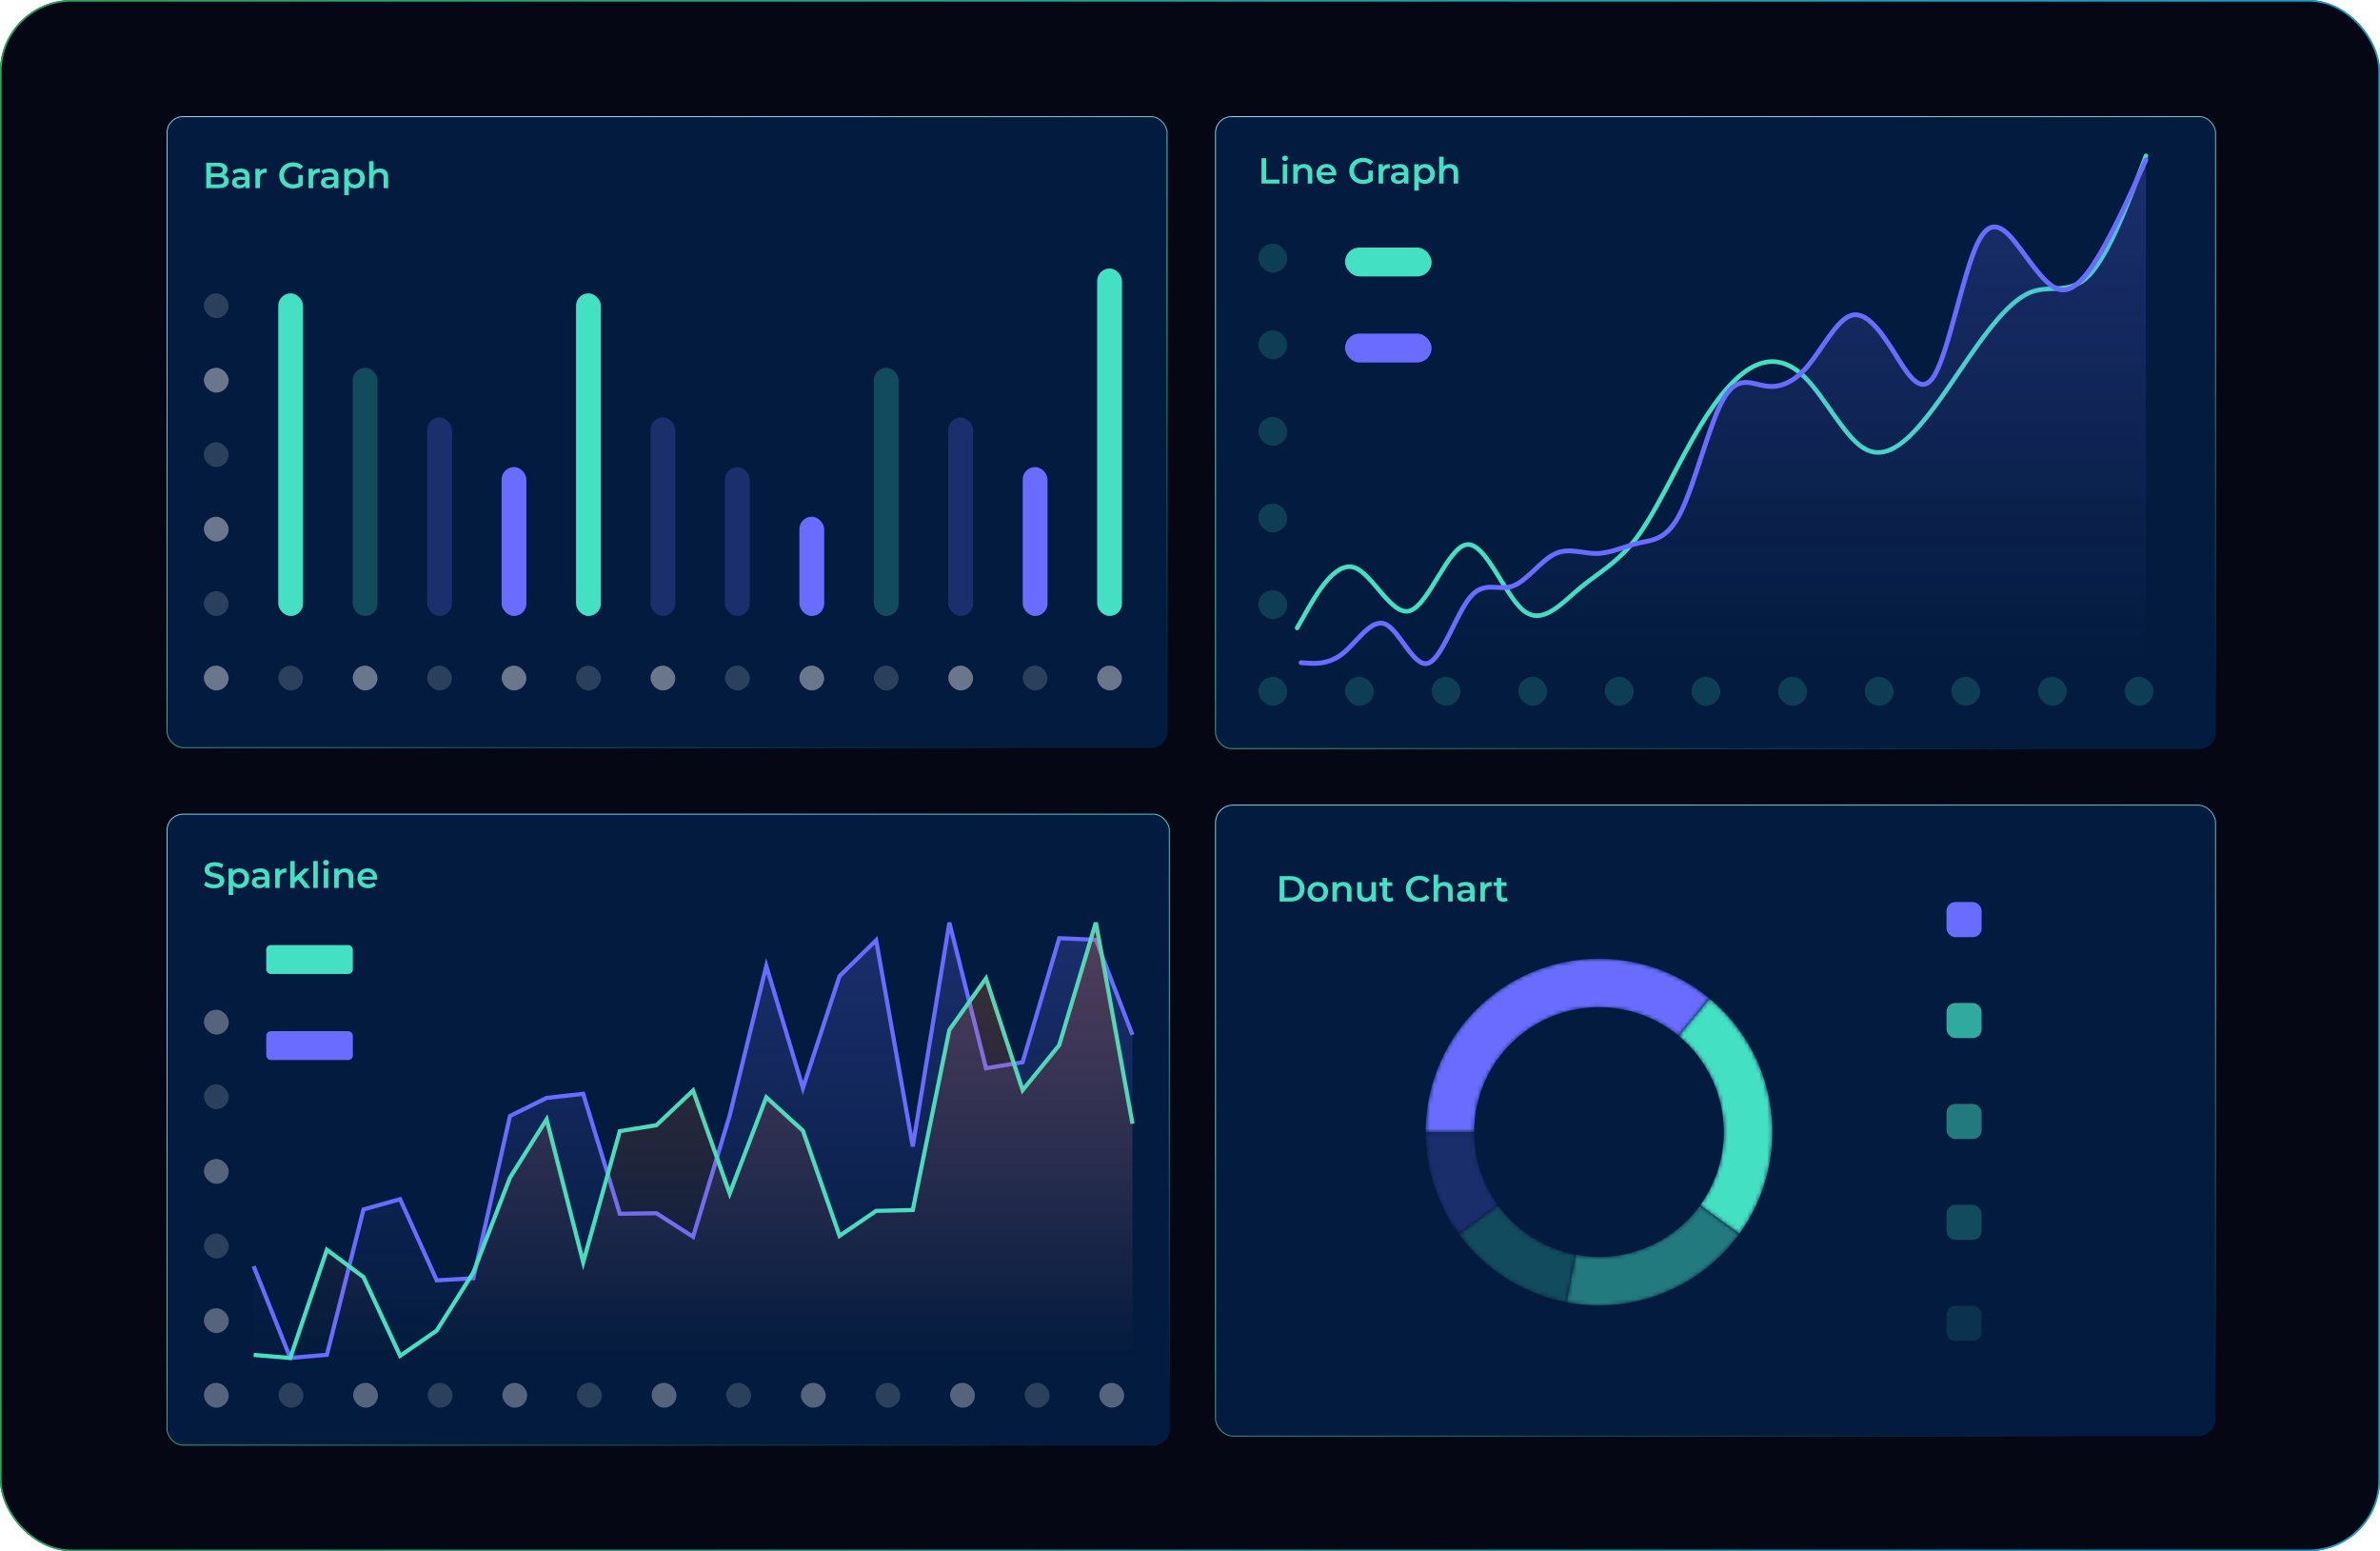  <svg width="100%" height="100%" viewBox="0 0 600 391" fill="none" xmlns="http://www.w3.org/2000/svg">
            <g id="Charts-Dashboard">
                <rect width="600" height="391" rx="18" fill="#060715" />
                <rect x="0.2" y="0.2" width="599.6" height="390.6" rx="17.8" stroke="url(#paint0_linear_760_19935)"
                    stroke-opacity="0.8" stroke-width="0.4" />
                <g id="Frame 31" filter="url(#filter0_d_760_19935)">
                    <rect x="42" y="27" width="252.331" height="159.277" rx="4.171" fill="#031B3E" />
                    <rect x="42.114" y="27.114" width="252.103" height="159.049" rx="4.056"
                        stroke="url(#paint1_linear_760_19935)" stroke-width="0.228" />
                    <g id="Group 1000002688">
                        <rect id="Rectangle 49" x="70.152" y="71.66" width="6.256" height="81.327" rx="3.128"
                            fill="#43E0C4" />
                        <rect id="Rectangle 53" x="145.224" y="71.66" width="6.256" height="81.327" rx="3.128"
                            fill="#43E0C4" />
                        <rect id="Rectangle 50" x="95.176" y="152.987" width="6.256" height="62.559" rx="3.128"
                            transform="rotate(-180 95.176 152.987)" fill="#43E0C4" fill-opacity="0.24" />
                        <rect id="Rectangle 51" x="113.944" y="152.987" width="6.256" height="50.048" rx="3.128"
                            transform="rotate(-180 113.944 152.987)" fill="#696CFF" fill-opacity="0.24" />
                        <rect id="Rectangle 54" x="170.248" y="152.987" width="6.256" height="50.048" rx="3.128"
                            transform="rotate(-180 170.248 152.987)" fill="#696CFF" fill-opacity="0.24" />
                        <rect id="Rectangle 55" x="189.015" y="152.987" width="6.256" height="37.536" rx="3.128"
                            transform="rotate(-180 189.015 152.987)" fill="#696CFF" fill-opacity="0.24" />
                        <rect id="Rectangle 56" x="207.783" y="152.987" width="6.256" height="25.024" rx="3.128"
                            transform="rotate(-180 207.783 152.987)" fill="#696CFF" />
                        <rect id="Rectangle 57" x="226.551" y="152.987" width="6.256" height="62.559" rx="3.128"
                            transform="rotate(-180 226.551 152.987)" fill="#43E0C4" fill-opacity="0.24" />
                        <rect id="Rectangle 58" x="245.319" y="152.987" width="6.256" height="50.048" rx="3.128"
                            transform="rotate(-180 245.319 152.987)" fill="#696CFF" fill-opacity="0.24" />
                        <rect id="Rectangle 59" x="264.087" y="152.987" width="6.256" height="37.536" rx="3.128"
                            transform="rotate(-180 264.087 152.987)" fill="#696CFF" />
                        <rect id="Rectangle 60" x="282.854" y="152.987" width="6.256" height="87.583" rx="3.128"
                            transform="rotate(-180 282.854 152.987)" fill="#43E0C4" />
                        <rect id="Rectangle 52" x="132.712" y="152.987" width="6.256" height="37.536" rx="3.128"
                            transform="rotate(-180 132.712 152.987)" fill="#696CFF" />
                    </g>
                    <g id="Group 1000002687">
                        <rect id="Rectangle 31" x="51.385" y="165.499" width="6.256" height="6.256" rx="3.128"
                            fill="#D1D2DB" fill-opacity="0.5" />
                        <rect id="Rectangle 44" x="51.385" y="146.731" width="6.256" height="6.256" rx="3.128"
                            fill="#D1D2DB" fill-opacity="0.2" />
                        <rect id="Rectangle 45" x="51.385" y="127.963" width="6.256" height="6.256" rx="3.128"
                            fill="#D1D2DB" fill-opacity="0.5" />
                        <rect id="Rectangle 46" x="51.385" y="109.196" width="6.256" height="6.256" rx="3.128"
                            fill="#D1D2DB" fill-opacity="0.2" />
                        <rect id="Rectangle 47" x="51.385" y="90.428" width="6.256" height="6.256" rx="3.128"
                            fill="#D1D2DB" fill-opacity="0.5" />
                        <rect id="Rectangle 48" x="51.385" y="71.66" width="6.256" height="6.256" rx="3.128"
                            fill="#D1D2DB" fill-opacity="0.2" />
                        <rect id="Rectangle 32" x="70.152" y="165.499" width="6.256" height="6.256" rx="3.128"
                            fill="#D1D2DB" fill-opacity="0.2" />
                        <rect id="Rectangle 33" x="88.92" y="165.499" width="6.256" height="6.256" rx="3.128"
                            fill="#D1D2DB" fill-opacity="0.5" />
                        <rect id="Rectangle 34" x="107.688" y="165.499" width="6.256" height="6.256" rx="3.128"
                            fill="#D1D2DB" fill-opacity="0.2" />
                        <rect id="Rectangle 35" x="126.456" y="165.499" width="6.256" height="6.256" rx="3.128"
                            fill="#D1D2DB" fill-opacity="0.5" />
                        <rect id="Rectangle 36" x="145.224" y="165.499" width="6.256" height="6.256" rx="3.128"
                            fill="#D1D2DB" fill-opacity="0.2" />
                        <rect id="Rectangle 37" x="163.991" y="165.499" width="6.256" height="6.256" rx="3.128"
                            fill="#D1D2DB" fill-opacity="0.5" />
                        <rect id="Rectangle 38" x="182.759" y="165.499" width="6.256" height="6.256" rx="3.128"
                            fill="#D1D2DB" fill-opacity="0.2" />
                        <rect id="Rectangle 39" x="201.527" y="165.499" width="6.256" height="6.256" rx="3.128"
                            fill="#D1D2DB" fill-opacity="0.5" />
                        <rect id="Rectangle 40" x="220.295" y="165.499" width="6.256" height="6.256" rx="3.128"
                            fill="#D1D2DB" fill-opacity="0.2" />
                        <rect id="Rectangle 41" x="239.063" y="165.499" width="6.256" height="6.256" rx="3.128"
                            fill="#D1D2DB" fill-opacity="0.5" />
                        <rect id="Rectangle 42" x="257.831" y="165.499" width="6.256" height="6.256" rx="3.128"
                            fill="#D1D2DB" fill-opacity="0.2" />
                        <rect id="Rectangle 43" x="276.598" y="165.499" width="6.256" height="6.256" rx="3.128"
                            fill="#D1D2DB" fill-opacity="0.5" />
                    </g>
                    <path id="Bar Graph"
                        d="M51.993 45.134V38.74H54.989C55.756 38.74 56.341 38.892 56.743 39.197C57.145 39.495 57.346 39.897 57.346 40.403C57.346 40.744 57.266 41.036 57.108 41.28C56.95 41.517 56.737 41.703 56.469 41.837C56.207 41.965 55.921 42.029 55.61 42.029L55.774 41.7C56.134 41.7 56.456 41.767 56.743 41.901C57.029 42.029 57.254 42.217 57.419 42.467C57.589 42.717 57.674 43.027 57.674 43.399C57.674 43.947 57.464 44.373 57.044 44.678C56.624 44.982 56 45.134 55.172 45.134H51.993ZM53.18 44.203H55.099C55.543 44.203 55.884 44.13 56.121 43.983C56.359 43.837 56.478 43.603 56.478 43.28C56.478 42.963 56.359 42.732 56.121 42.586C55.884 42.434 55.543 42.357 55.099 42.357H53.089V41.435H54.861C55.275 41.435 55.592 41.362 55.811 41.216C56.036 41.069 56.149 40.85 56.149 40.558C56.149 40.26 56.036 40.037 55.811 39.891C55.592 39.745 55.275 39.672 54.861 39.672H53.18V44.203ZM61.837 45.134V44.148L61.773 43.938V42.211C61.773 41.876 61.673 41.618 61.472 41.435C61.271 41.246 60.966 41.152 60.558 41.152C60.284 41.152 60.013 41.194 59.745 41.28C59.484 41.365 59.261 41.484 59.079 41.636L58.631 40.805C58.893 40.604 59.203 40.455 59.563 40.357C59.928 40.254 60.306 40.202 60.695 40.202C61.402 40.202 61.947 40.372 62.33 40.713C62.72 41.048 62.915 41.569 62.915 42.275V45.134H61.837ZM60.303 45.198C59.937 45.198 59.618 45.137 59.343 45.016C59.069 44.888 58.856 44.714 58.704 44.495C58.558 44.27 58.485 44.017 58.485 43.737C58.485 43.463 58.549 43.216 58.677 42.997C58.811 42.778 59.027 42.604 59.325 42.476C59.624 42.348 60.02 42.284 60.513 42.284H61.928V43.042H60.595C60.205 43.042 59.943 43.106 59.809 43.234C59.675 43.356 59.608 43.508 59.608 43.691C59.608 43.898 59.691 44.062 59.855 44.184C60.02 44.306 60.248 44.367 60.54 44.367C60.82 44.367 61.07 44.303 61.289 44.175C61.514 44.047 61.676 43.858 61.773 43.609L61.965 44.294C61.855 44.58 61.657 44.802 61.371 44.961C61.091 45.119 60.735 45.198 60.303 45.198ZM64.38 45.134V40.257H65.467V41.599L65.339 41.206C65.486 40.878 65.714 40.628 66.025 40.458C66.341 40.287 66.734 40.202 67.203 40.202V41.289C67.154 41.277 67.108 41.27 67.066 41.27C67.023 41.264 66.981 41.261 66.938 41.261C66.505 41.261 66.162 41.389 65.906 41.645C65.65 41.895 65.522 42.269 65.522 42.769V45.134H64.38ZM73.837 45.226C73.338 45.226 72.878 45.146 72.457 44.988C72.043 44.824 71.681 44.595 71.371 44.303C71.06 44.005 70.82 43.654 70.649 43.253C70.478 42.851 70.393 42.412 70.393 41.937C70.393 41.462 70.478 41.024 70.649 40.622C70.82 40.22 71.06 39.873 71.371 39.581C71.687 39.282 72.056 39.054 72.476 38.896C72.896 38.731 73.356 38.649 73.855 38.649C74.397 38.649 74.884 38.737 75.317 38.914C75.755 39.09 76.123 39.349 76.422 39.69L75.673 40.421C75.423 40.171 75.152 39.989 74.86 39.873C74.574 39.751 74.257 39.69 73.91 39.69C73.575 39.69 73.264 39.745 72.978 39.855C72.692 39.964 72.445 40.12 72.238 40.321C72.031 40.522 71.87 40.759 71.754 41.033C71.645 41.307 71.59 41.608 71.59 41.937C71.59 42.26 71.645 42.558 71.754 42.832C71.87 43.106 72.031 43.347 72.238 43.554C72.445 43.755 72.689 43.91 72.969 44.02C73.249 44.13 73.56 44.184 73.901 44.184C74.217 44.184 74.522 44.136 74.814 44.038C75.112 43.935 75.396 43.764 75.664 43.527L76.34 44.413C76.005 44.681 75.615 44.885 75.17 45.025C74.732 45.159 74.287 45.226 73.837 45.226ZM75.216 44.257V41.864H76.34V44.413L75.216 44.257ZM77.796 45.134V40.257H78.883V41.599L78.755 41.206C78.901 40.878 79.13 40.628 79.44 40.458C79.757 40.287 80.15 40.202 80.619 40.202V41.289C80.57 41.277 80.524 41.27 80.481 41.27C80.439 41.264 80.396 41.261 80.354 41.261C79.921 41.261 79.577 41.389 79.322 41.645C79.066 41.895 78.938 42.269 78.938 42.769V45.134H77.796ZM84.244 45.134V44.148L84.18 43.938V42.211C84.18 41.876 84.08 41.618 83.879 41.435C83.678 41.246 83.374 41.152 82.966 41.152C82.692 41.152 82.421 41.194 82.153 41.28C81.891 41.365 81.669 41.484 81.486 41.636L81.038 40.805C81.3 40.604 81.611 40.455 81.97 40.357C82.335 40.254 82.713 40.202 83.103 40.202C83.809 40.202 84.354 40.372 84.738 40.713C85.127 41.048 85.322 41.569 85.322 42.275V45.134H84.244ZM82.71 45.198C82.344 45.198 82.025 45.137 81.751 45.016C81.477 44.888 81.264 44.714 81.111 44.495C80.965 44.27 80.892 44.017 80.892 43.737C80.892 43.463 80.956 43.216 81.084 42.997C81.218 42.778 81.434 42.604 81.733 42.476C82.031 42.348 82.427 42.284 82.92 42.284H84.336V43.042H83.002C82.612 43.042 82.351 43.106 82.217 43.234C82.083 43.356 82.016 43.508 82.016 43.691C82.016 43.898 82.098 44.062 82.262 44.184C82.427 44.306 82.655 44.367 82.947 44.367C83.227 44.367 83.477 44.303 83.696 44.175C83.922 44.047 84.083 43.858 84.18 43.609L84.372 44.294C84.263 44.58 84.065 44.802 83.778 44.961C83.498 45.119 83.142 45.198 82.71 45.198ZM89.491 45.198C89.095 45.198 88.733 45.107 88.404 44.924C88.082 44.741 87.823 44.467 87.628 44.102C87.439 43.731 87.345 43.262 87.345 42.695C87.345 42.123 87.436 41.654 87.619 41.289C87.808 40.923 88.063 40.652 88.386 40.476C88.709 40.293 89.077 40.202 89.491 40.202C89.972 40.202 90.395 40.305 90.761 40.512C91.132 40.719 91.425 41.009 91.638 41.38C91.857 41.752 91.967 42.19 91.967 42.695C91.967 43.201 91.857 43.642 91.638 44.02C91.425 44.391 91.132 44.681 90.761 44.888C90.395 45.095 89.972 45.198 89.491 45.198ZM86.787 46.906V40.257H87.874V41.407L87.838 42.705L87.929 44.002V46.906H86.787ZM89.363 44.221C89.637 44.221 89.881 44.16 90.094 44.038C90.313 43.916 90.487 43.74 90.615 43.508C90.743 43.277 90.807 43.006 90.807 42.695C90.807 42.379 90.743 42.108 90.615 41.883C90.487 41.651 90.313 41.474 90.094 41.353C89.881 41.231 89.637 41.17 89.363 41.17C89.089 41.17 88.843 41.231 88.624 41.353C88.404 41.474 88.231 41.651 88.103 41.883C87.975 42.108 87.911 42.379 87.911 42.695C87.911 43.006 87.975 43.277 88.103 43.508C88.231 43.74 88.404 43.916 88.624 44.038C88.843 44.16 89.089 44.221 89.363 44.221ZM95.817 40.202C96.207 40.202 96.554 40.278 96.858 40.43C97.169 40.582 97.412 40.817 97.589 41.133C97.766 41.444 97.854 41.846 97.854 42.339V45.134H96.712V42.485C96.712 42.053 96.609 41.73 96.402 41.517C96.201 41.304 95.918 41.197 95.552 41.197C95.284 41.197 95.047 41.252 94.84 41.362C94.633 41.471 94.471 41.636 94.356 41.855C94.246 42.068 94.191 42.339 94.191 42.668V45.134H93.049V38.357H94.191V41.572L93.945 41.17C94.115 40.859 94.362 40.622 94.684 40.458C95.013 40.287 95.391 40.202 95.817 40.202Z"
                        fill="#43E0C4" />
                </g>
                <g id="Frame 32" filter="url(#filter1_d_760_19935)">
                    <rect x="42" y="202.833" width="252.902" height="159.277" rx="4.171" fill="#031B3E" />
                    <rect x="42.114" y="202.947" width="252.674" height="159.049" rx="4.056"
                        stroke="url(#paint2_linear_760_19935)" stroke-width="0.228" />
                    <g id="Group 1">
                        <path id="Vector"
                            d="M63.947 316.889L73.178 340.015L82.409 339.227L91.641 302.579L100.872 299.991L110.103 320.452L119.334 319.919L128.566 279.026L137.797 274.469L147.028 273.438L156.259 303.674L165.491 303.538L174.722 309.47L183.953 278.9L193.185 241.185L202.416 271.99L211.647 243.76L220.878 234.72L230.11 286.706L239.341 230.285L248.572 266.989L257.803 265.467L267.035 234.209L276.266 234.608L285.497 258.557"
                            stroke="#696CFF" stroke-width="1.045" />
                        <path id="Vector_2"
                            d="M63.947 316.889L73.178 340.015L82.409 339.227L91.641 302.579L100.872 299.991L110.103 320.452L119.334 319.919L128.566 279.026L137.797 274.469L147.028 273.438L156.259 303.674L165.491 303.538L174.722 309.47L183.953 278.9L193.185 241.185L202.416 271.99L211.647 243.76L220.878 234.72L230.11 286.706L239.341 230.285L248.572 266.989L257.803 265.467L267.035 234.209L276.266 234.608L285.497 258.557V340.015H73.178H63.947V316.889Z"
                            fill="url(#paint3_linear_760_19935)" fill-opacity="0.24" />
                        <path id="Vector_3"
                            d="M63.947 339.251L73.178 340.015L82.409 312.755L91.641 319.637L100.872 339.478L110.103 333.104L119.334 318.453L128.566 294.579L137.797 279.874L147.028 315.906L156.259 282.848L165.491 281.35L174.722 272.617L183.953 298.581L193.185 274.32L202.416 282.736L211.647 309.241L220.878 302.948L230.11 302.728L239.341 257.321L248.572 244.352L257.803 272.534L267.035 261.17L276.266 230.285L285.497 280.957"
                            stroke="#43E0C4" stroke-width="1.045" />
                        <path id="Vector_4"
                            d="M63.947 339.251L73.178 340.015L82.409 312.755L91.641 319.637L100.872 339.478L110.103 333.104L119.334 318.453L128.566 294.579L137.797 279.874L147.028 315.906L156.259 282.848L165.491 281.35L174.722 272.617L183.953 298.581L193.185 274.32L202.416 282.736L211.647 309.241L220.878 302.948L230.11 302.728L239.341 257.321L248.572 244.352L257.803 272.534L267.035 261.17L276.266 230.285L285.497 280.957V340.015H73.178H63.947V339.251Z"
                            fill="url(#paint4_linear_760_19935)" fill-opacity="0.24" />
                    </g>
                    <g id="Group 1000002692">
                        <rect id="Rectangle 31_2" x="51.406" y="346.285" width="6.27" height="6.27" rx="3.135"
                            fill="#D1D2DB" fill-opacity="0.4" />
                        <rect id="Rectangle 32_2" x="70.217" y="346.285" width="6.27" height="6.27" rx="3.135"
                            fill="#D1D2DB" fill-opacity="0.2" />
                        <rect id="Rectangle 33_2" x="89.028" y="346.285" width="6.27" height="6.27" rx="3.135"
                            fill="#D1D2DB" fill-opacity="0.4" />
                        <rect id="Rectangle 34_2" x="107.839" y="346.285" width="6.27" height="6.27" rx="3.135"
                            fill="#D1D2DB" fill-opacity="0.2" />
                        <rect id="Rectangle 35_2" x="126.649" y="346.285" width="6.27" height="6.27" rx="3.135"
                            fill="#D1D2DB" fill-opacity="0.4" />
                        <rect id="Rectangle 36_2" x="145.46" y="346.285" width="6.27" height="6.27" rx="3.135"
                            fill="#D1D2DB" fill-opacity="0.2" />
                        <rect id="Rectangle 37_2" x="164.271" y="346.285" width="6.27" height="6.27" rx="3.135"
                            fill="#D1D2DB" fill-opacity="0.4" />
                        <rect id="Rectangle 38_2" x="183.082" y="346.285" width="6.27" height="6.27" rx="3.135"
                            fill="#D1D2DB" fill-opacity="0.2" />
                        <rect id="Rectangle 39_2" x="201.893" y="346.285" width="6.27" height="6.27" rx="3.135"
                            fill="#D1D2DB" fill-opacity="0.4" />
                        <rect id="Rectangle 40_2" x="220.704" y="346.285" width="6.27" height="6.27" rx="3.135"
                            fill="#D1D2DB" fill-opacity="0.2" />
                        <rect id="Rectangle 41_2" x="239.515" y="346.285" width="6.27" height="6.27" rx="3.135"
                            fill="#D1D2DB" fill-opacity="0.4" />
                        <rect id="Rectangle 42_2" x="258.326" y="346.285" width="6.27" height="6.27" rx="3.135"
                            fill="#D1D2DB" fill-opacity="0.2" />
                        <rect id="Rectangle 43_2" x="277.137" y="346.285" width="6.27" height="6.27" rx="3.135"
                            fill="#D1D2DB" fill-opacity="0.4" />
                        <rect id="Rectangle 49_2" x="51.406" y="327.474" width="6.27" height="6.27" rx="3.135"
                            fill="#D1D2DB" fill-opacity="0.4" />
                        <rect id="Rectangle 44_2" x="51.406" y="308.663" width="6.27" height="6.27" rx="3.135"
                            fill="#D1D2DB" fill-opacity="0.2" />
                        <rect id="Rectangle 45_2" x="51.406" y="289.852" width="6.27" height="6.27" rx="3.135"
                            fill="#D1D2DB" fill-opacity="0.4" />
                        <rect id="Rectangle 46_2" x="51.406" y="271.042" width="6.27" height="6.27" rx="3.135"
                            fill="#D1D2DB" fill-opacity="0.2" />
                        <rect id="Rectangle 47_2" x="51.406" y="252.231" width="6.27" height="6.27" rx="3.135"
                            fill="#D1D2DB" fill-opacity="0.4" />
                    </g>
                    <g id="Group 1000002691">
                        <rect id="Rectangle 18" x="67.119" y="235.944" width="21.836" height="7.279" rx="1.142"
                            fill="#43E0C4" />
                        <rect id="Rectangle 19" x="67.119" y="257.638" width="21.836" height="7.279" rx="1.142"
                            fill="#696CFF" />
                    </g>
                    <path id="Sparkline"
                        d="M53.975 221.629C53.476 221.629 52.998 221.559 52.541 221.419C52.084 221.273 51.722 221.087 51.454 220.862L51.865 219.939C52.121 220.14 52.437 220.308 52.815 220.442C53.193 220.576 53.579 220.643 53.975 220.643C54.31 220.643 54.581 220.606 54.788 220.533C54.995 220.46 55.147 220.362 55.245 220.241C55.342 220.113 55.391 219.97 55.391 219.811C55.391 219.616 55.321 219.461 55.181 219.345C55.041 219.224 54.858 219.129 54.633 219.062C54.413 218.989 54.167 218.922 53.893 218.861C53.625 218.8 53.354 218.73 53.08 218.651C52.812 218.566 52.565 218.459 52.34 218.332C52.121 218.198 51.941 218.021 51.801 217.802C51.661 217.583 51.591 217.302 51.591 216.961C51.591 216.614 51.682 216.298 51.865 216.011C52.054 215.719 52.337 215.488 52.715 215.317C53.098 215.141 53.582 215.052 54.167 215.052C54.55 215.052 54.931 215.101 55.309 215.199C55.686 215.296 56.015 215.436 56.295 215.619L55.921 216.541C55.634 216.371 55.339 216.246 55.035 216.167C54.73 216.082 54.438 216.039 54.158 216.039C53.829 216.039 53.561 216.078 53.354 216.158C53.153 216.237 53.004 216.34 52.906 216.468C52.815 216.596 52.769 216.742 52.769 216.907C52.769 217.102 52.836 217.26 52.97 217.382C53.11 217.497 53.29 217.589 53.509 217.656C53.734 217.723 53.984 217.79 54.258 217.857C54.532 217.917 54.803 217.988 55.071 218.067C55.345 218.146 55.592 218.249 55.811 218.377C56.036 218.505 56.216 218.679 56.35 218.898C56.49 219.117 56.56 219.394 56.56 219.729C56.56 220.07 56.466 220.387 56.277 220.679C56.094 220.965 55.811 221.197 55.427 221.373C55.044 221.544 54.56 221.629 53.975 221.629ZM60.331 221.602C59.936 221.602 59.573 221.51 59.245 221.328C58.922 221.145 58.663 220.871 58.468 220.505C58.279 220.134 58.185 219.665 58.185 219.099C58.185 218.526 58.276 218.058 58.459 217.692C58.648 217.327 58.904 217.056 59.226 216.879C59.549 216.697 59.917 216.605 60.331 216.605C60.813 216.605 61.236 216.709 61.601 216.916C61.973 217.123 62.265 217.412 62.478 217.784C62.697 218.155 62.807 218.593 62.807 219.099C62.807 219.604 62.697 220.046 62.478 220.423C62.265 220.795 61.973 221.084 61.601 221.291C61.236 221.498 60.813 221.602 60.331 221.602ZM57.628 223.31V216.66H58.715V217.811L58.678 219.108L58.77 220.405V223.31H57.628ZM60.204 220.624C60.478 220.624 60.721 220.563 60.934 220.442C61.154 220.32 61.327 220.143 61.455 219.912C61.583 219.68 61.647 219.409 61.647 219.099C61.647 218.782 61.583 218.511 61.455 218.286C61.327 218.054 61.154 217.878 60.934 217.756C60.721 217.634 60.478 217.573 60.204 217.573C59.93 217.573 59.683 217.634 59.464 217.756C59.245 217.878 59.071 218.054 58.943 218.286C58.815 218.511 58.751 218.782 58.751 219.099C58.751 219.409 58.815 219.68 58.943 219.912C59.071 220.143 59.245 220.32 59.464 220.442C59.683 220.563 59.93 220.624 60.204 220.624ZM66.832 221.538V220.551L66.769 220.341V218.615C66.769 218.28 66.668 218.021 66.467 217.838C66.266 217.65 65.962 217.555 65.554 217.555C65.28 217.555 65.009 217.598 64.741 217.683C64.479 217.768 64.257 217.887 64.074 218.039L63.626 217.208C63.888 217.007 64.199 216.858 64.558 216.76C64.923 216.657 65.301 216.605 65.691 216.605C66.397 216.605 66.942 216.776 67.326 217.117C67.715 217.452 67.91 217.972 67.91 218.679V221.538H66.832ZM65.298 221.602C64.933 221.602 64.613 221.541 64.339 221.419C64.065 221.291 63.852 221.117 63.699 220.898C63.553 220.673 63.48 220.42 63.48 220.14C63.48 219.866 63.544 219.619 63.672 219.4C63.806 219.181 64.022 219.007 64.32 218.88C64.619 218.752 65.015 218.688 65.508 218.688H66.924V219.446H65.59C65.2 219.446 64.939 219.51 64.805 219.638C64.671 219.76 64.604 219.912 64.604 220.094C64.604 220.302 64.686 220.466 64.85 220.588C65.015 220.709 65.243 220.77 65.535 220.77C65.816 220.77 66.065 220.706 66.284 220.579C66.51 220.451 66.671 220.262 66.769 220.012L66.96 220.697C66.851 220.984 66.653 221.206 66.367 221.364C66.086 221.522 65.73 221.602 65.298 221.602ZM69.376 221.538V216.66H70.463V218.003L70.335 217.61C70.481 217.281 70.709 217.031 71.02 216.861C71.336 216.69 71.729 216.605 72.198 216.605V217.692C72.149 217.68 72.104 217.674 72.061 217.674C72.018 217.668 71.976 217.665 71.933 217.665C71.501 217.665 71.157 217.793 70.901 218.048C70.645 218.298 70.517 218.673 70.517 219.172V221.538H69.376ZM74.098 220.451L74.126 219.017L76.674 216.66H78.044L75.879 218.834L75.277 219.336L74.098 220.451ZM73.167 221.538V214.76H74.308V221.538H73.167ZM76.848 221.538L75.067 219.336L75.788 218.423L78.236 221.538H76.848ZM78.974 221.538V214.76H80.115V221.538H78.974ZM81.614 221.538V216.66H82.756V221.538H81.614ZM82.189 215.856C81.976 215.856 81.8 215.789 81.66 215.655C81.526 215.521 81.459 215.36 81.459 215.171C81.459 214.976 81.526 214.815 81.66 214.687C81.8 214.553 81.976 214.486 82.189 214.486C82.403 214.486 82.576 214.55 82.71 214.678C82.85 214.8 82.92 214.955 82.92 215.144C82.92 215.345 82.853 215.515 82.719 215.655C82.585 215.789 82.409 215.856 82.189 215.856ZM87.022 216.605C87.412 216.605 87.759 216.681 88.063 216.834C88.374 216.986 88.617 217.22 88.794 217.537C88.971 217.847 89.059 218.249 89.059 218.743V221.538H87.917V218.889C87.917 218.456 87.814 218.134 87.606 217.921C87.406 217.707 87.122 217.601 86.757 217.601C86.489 217.601 86.252 217.656 86.044 217.765C85.838 217.875 85.676 218.039 85.56 218.258C85.451 218.472 85.396 218.743 85.396 219.071V221.538H84.254V216.66H85.341V217.975L85.149 217.573C85.32 217.263 85.567 217.025 85.889 216.861C86.218 216.69 86.596 216.605 87.022 216.605ZM92.809 221.602C92.267 221.602 91.792 221.495 91.384 221.282C90.982 221.063 90.668 220.764 90.443 220.387C90.224 220.009 90.114 219.58 90.114 219.099C90.114 218.612 90.221 218.182 90.434 217.811C90.653 217.433 90.951 217.138 91.329 216.925C91.713 216.712 92.148 216.605 92.635 216.605C93.11 216.605 93.533 216.709 93.905 216.916C94.276 217.123 94.569 217.415 94.782 217.793C94.995 218.17 95.102 218.615 95.102 219.126C95.102 219.175 95.098 219.23 95.092 219.291C95.092 219.352 95.089 219.409 95.083 219.464H91.019V218.706H94.48L94.033 218.944C94.039 218.663 93.981 218.417 93.859 218.204C93.737 217.991 93.57 217.823 93.357 217.701C93.15 217.58 92.909 217.519 92.635 217.519C92.355 217.519 92.109 217.58 91.895 217.701C91.688 217.823 91.524 217.994 91.402 218.213C91.286 218.426 91.229 218.679 91.229 218.971V219.154C91.229 219.446 91.296 219.705 91.43 219.93C91.564 220.155 91.752 220.329 91.996 220.451C92.239 220.572 92.52 220.633 92.836 220.633C93.11 220.633 93.357 220.591 93.576 220.505C93.795 220.42 93.99 220.286 94.161 220.104L94.773 220.807C94.553 221.063 94.276 221.261 93.941 221.401C93.613 221.535 93.235 221.602 92.809 221.602Z"
                        fill="#43E0C4" />
                </g>
                <g id="Frame 10" filter="url(#filter2_d_760_19935)">
                    <rect x="306.32" y="27" width="252.331" height="159.527" rx="4.171" fill="#031B3E" />
                    <rect x="306.434" y="27.114" width="252.103" height="159.298" rx="4.056"
                        stroke="url(#paint5_linear_760_19935)" stroke-width="0.228" />
                    <g id="Frame 1000001520">
                        <path id="Vector_5"
                            d="M327 156L329.378 151.828C331.756 147.657 336.511 139.313 341.267 140.721C346.022 142.128 350.778 153.287 355.533 151.641C360.289 149.996 365.044 135.547 369.8 134.984C374.556 134.421 379.311 147.744 384.067 151.61C388.822 155.475 393.578 149.882 398.333 145.918C403.089 141.954 407.844 139.619 412.6 133.241C417.356 126.862 422.111 116.441 426.867 108.091C431.622 99.742 436.378 93.465 441.133 90.599C445.889 87.732 450.644 88.276 455.4 93.222C460.156 98.169 464.911 107.518 469.667 110.581C474.422 113.645 479.178 110.424 483.933 104.979C488.689 99.535 493.444 91.866 498.2 85.184C502.956 78.501 507.711 72.803 512.467 71.19C517.222 69.576 521.978 72.047 526.733 67.029C531.489 62.012 536.244 49.506 538.622 43.253L541 37"
                            stroke="#43E0C4" stroke-width="1.142" stroke-linecap="round" />
                        <path id="Vector_6"
                            d="M329.378 151.828L327 156H541V37L538.622 43.253C536.244 49.506 531.489 62.012 526.733 67.029C521.978 72.047 517.222 69.576 512.467 71.19C507.711 72.803 502.956 78.501 498.2 85.183C493.444 91.866 488.689 99.535 483.933 104.979C479.178 110.424 474.422 113.645 469.667 110.581C464.911 107.518 460.156 98.169 455.4 93.222C450.644 88.276 445.889 87.732 441.133 90.599C436.378 93.465 431.622 99.742 426.867 108.091C422.111 116.441 417.356 126.862 412.6 133.241C407.844 139.619 403.089 141.954 398.333 145.918C393.578 149.882 388.822 155.475 384.067 151.61C379.311 147.744 374.556 134.421 369.8 134.984C365.044 135.547 360.289 149.996 355.533 151.641C350.778 153.287 346.022 142.128 341.267 140.721C336.511 139.313 331.756 147.657 329.378 151.828Z"
                            fill="url(#paint6_linear_760_19935)" fill-opacity="0.24" />
                    </g>
                    <g id="Frame 1000001519">
                        <path id="Vector_7"
                            d="M328 164.756L329.775 164.873C331.55 164.991 335.1 165.226 338.65 162.339C342.2 159.451 345.75 153.441 349.3 155.066C352.85 156.691 356.4 165.95 359.95 164.92C363.5 163.891 367.05 152.572 370.6 148.276C374.15 143.981 377.7 146.707 381.25 145.493C384.8 144.278 388.35 139.123 391.9 137.377C395.45 135.63 399 137.293 402.55 137.235C406.1 137.177 409.65 135.398 413.2 134.583C416.75 133.768 420.3 133.916 423.85 126.583C427.4 119.251 430.95 104.436 434.5 98.25C438.05 92.064 441.6 94.504 445.15 95.022C448.7 95.54 452.25 94.134 455.8 89.91C459.35 85.686 462.9 78.643 466.45 77.3C470 75.956 473.55 80.311 477.1 85.903C480.65 91.495 484.2 98.324 487.75 92.195C491.3 86.067 494.85 66.98 498.4 59.31C501.95 51.641 505.5 55.389 509.05 60.07C512.6 64.751 516.15 70.365 519.7 70.772C523.25 71.178 526.8 66.377 530.35 60.047C533.9 53.717 537.45 45.859 539.225 41.929L541 38"
                            stroke="#696CFF" stroke-width="1.213" stroke-linecap="round" />
                        <path id="Vector_8"
                            d="M329.775 164.873L328 164.756H333.418C335.001 164.482 336.826 163.822 338.65 162.339C342.2 159.451 345.75 153.441 349.3 155.066C352.322 156.449 355.344 163.365 358.366 164.756H360.361C363.774 163.027 367.187 152.406 370.6 148.276C374.15 143.98 377.7 146.707 381.25 145.493C384.8 144.278 388.35 139.123 391.9 137.377C395.45 135.63 399 137.293 402.55 137.235C406.1 137.177 409.65 135.398 413.2 134.583C416.75 133.768 420.3 133.916 423.85 126.583C427.4 119.251 430.95 104.436 434.5 98.25C438.05 92.064 441.6 94.504 445.15 95.022C448.7 95.54 452.25 94.134 455.8 89.91C459.35 85.686 462.9 78.643 466.45 77.3C470 75.956 473.55 80.311 477.1 85.903C480.65 91.495 484.2 98.324 487.75 92.195C491.3 86.067 494.85 66.98 498.4 59.31C501.95 51.641 505.5 55.389 509.05 60.07C512.6 64.751 516.15 70.365 519.7 70.772C523.25 71.178 526.8 66.377 530.35 60.047C533.9 53.718 537.45 45.86 539.225 41.93L539.225 41.929L541 38V164.756H360.361C360.224 164.825 360.087 164.881 359.95 164.92C359.422 165.073 358.894 164.999 358.366 164.756H333.418C331.92 165.015 330.638 164.931 329.775 164.873Z"
                            fill="url(#paint7_linear_760_19935)" fill-opacity="0.24" />
                    </g>
                    <path id="Line Graph"
                        d="M318.025 43.992V37.599H319.213V42.988H322.556V43.992H318.025ZM323.384 43.992V39.115H324.526V43.992H323.384ZM323.959 38.311C323.746 38.311 323.569 38.244 323.429 38.11C323.295 37.976 323.228 37.815 323.228 37.626C323.228 37.431 323.295 37.27 323.429 37.142C323.569 37.008 323.746 36.941 323.959 36.941C324.172 36.941 324.346 37.005 324.48 37.133C324.62 37.254 324.69 37.41 324.69 37.599C324.69 37.799 324.623 37.97 324.489 38.11C324.355 38.244 324.178 38.311 323.959 38.311ZM328.792 39.06C329.181 39.06 329.529 39.136 329.833 39.288C330.144 39.441 330.387 39.675 330.564 39.992C330.74 40.302 330.829 40.704 330.829 41.197V43.992H329.687V41.343C329.687 40.911 329.583 40.588 329.376 40.375C329.175 40.162 328.892 40.056 328.527 40.056C328.259 40.056 328.021 40.11 327.814 40.22C327.607 40.33 327.446 40.494 327.33 40.713C327.221 40.926 327.166 41.197 327.166 41.526V43.992H326.024V39.115H327.111V40.43L326.919 40.028C327.09 39.718 327.336 39.48 327.659 39.316C327.988 39.145 328.365 39.06 328.792 39.06ZM334.579 44.056C334.037 44.056 333.562 43.95 333.154 43.737C332.752 43.517 332.438 43.219 332.213 42.842C331.994 42.464 331.884 42.035 331.884 41.554C331.884 41.066 331.991 40.637 332.204 40.266C332.423 39.888 332.721 39.593 333.099 39.38C333.483 39.166 333.918 39.06 334.405 39.06C334.88 39.06 335.303 39.163 335.675 39.37C336.046 39.578 336.339 39.87 336.552 40.247C336.765 40.625 336.871 41.069 336.871 41.581C336.871 41.63 336.868 41.684 336.862 41.745C336.862 41.806 336.859 41.864 336.853 41.919H332.788V41.161H336.25L335.803 41.398C335.809 41.118 335.751 40.871 335.629 40.658C335.507 40.445 335.34 40.278 335.127 40.156C334.92 40.034 334.679 39.973 334.405 39.973C334.125 39.973 333.878 40.034 333.665 40.156C333.458 40.278 333.294 40.448 333.172 40.667C333.056 40.881 332.998 41.133 332.998 41.426V41.608C332.998 41.901 333.065 42.159 333.199 42.385C333.333 42.61 333.522 42.784 333.766 42.905C334.009 43.027 334.289 43.088 334.606 43.088C334.88 43.088 335.127 43.045 335.346 42.96C335.565 42.875 335.76 42.741 335.931 42.558L336.543 43.262C336.323 43.517 336.046 43.715 335.711 43.855C335.382 43.989 335.005 44.056 334.579 44.056ZM343.589 44.084C343.09 44.084 342.63 44.005 342.21 43.846C341.796 43.682 341.433 43.453 341.123 43.161C340.812 42.863 340.572 42.513 340.401 42.111C340.231 41.709 340.145 41.27 340.145 40.795C340.145 40.32 340.231 39.882 340.401 39.48C340.572 39.078 340.812 38.731 341.123 38.439C341.439 38.14 341.808 37.912 342.228 37.754C342.648 37.589 343.108 37.507 343.607 37.507C344.149 37.507 344.636 37.595 345.069 37.772C345.507 37.949 345.876 38.207 346.174 38.548L345.425 39.279C345.175 39.029 344.904 38.847 344.612 38.731C344.326 38.609 344.009 38.548 343.662 38.548C343.327 38.548 343.017 38.603 342.73 38.713C342.444 38.822 342.198 38.978 341.99 39.179C341.783 39.38 341.622 39.617 341.506 39.891C341.397 40.165 341.342 40.467 341.342 40.795C341.342 41.118 341.397 41.416 341.506 41.691C341.622 41.965 341.783 42.205 341.99 42.412C342.198 42.613 342.441 42.768 342.721 42.878C343.001 42.988 343.312 43.042 343.653 43.042C343.97 43.042 344.274 42.994 344.566 42.896C344.865 42.793 345.148 42.622 345.416 42.385L346.092 43.271C345.757 43.539 345.367 43.743 344.923 43.883C344.484 44.017 344.04 44.084 343.589 44.084ZM344.968 43.115V40.722H346.092V43.271L344.968 43.115ZM347.548 43.992V39.115H348.635V40.458L348.507 40.065C348.653 39.736 348.882 39.486 349.192 39.316C349.509 39.145 349.902 39.06 350.371 39.06V40.147C350.322 40.135 350.276 40.129 350.234 40.129C350.191 40.123 350.148 40.12 350.106 40.12C349.673 40.12 349.329 40.247 349.074 40.503C348.818 40.753 348.69 41.127 348.69 41.627V43.992H347.548ZM353.997 43.992V43.006L353.933 42.796V41.069C353.933 40.734 353.832 40.476 353.631 40.293C353.43 40.104 353.126 40.01 352.718 40.01C352.444 40.01 352.173 40.053 351.905 40.138C351.643 40.223 351.421 40.342 351.238 40.494L350.79 39.663C351.052 39.462 351.363 39.313 351.722 39.215C352.087 39.112 352.465 39.06 352.855 39.06C353.561 39.06 354.106 39.23 354.49 39.571C354.879 39.906 355.074 40.427 355.074 41.133V43.992H353.997ZM352.462 44.056C352.097 44.056 351.777 43.995 351.503 43.874C351.229 43.746 351.016 43.572 350.864 43.353C350.717 43.128 350.644 42.875 350.644 42.595C350.644 42.321 350.708 42.074 350.836 41.855C350.97 41.636 351.186 41.462 351.485 41.334C351.783 41.206 352.179 41.142 352.672 41.142H354.088V41.901H352.754C352.365 41.901 352.103 41.965 351.969 42.093C351.835 42.214 351.768 42.367 351.768 42.549C351.768 42.756 351.85 42.921 352.014 43.042C352.179 43.164 352.407 43.225 352.699 43.225C352.98 43.225 353.229 43.161 353.448 43.033C353.674 42.905 353.835 42.717 353.933 42.467L354.124 43.152C354.015 43.438 353.817 43.66 353.531 43.819C353.251 43.977 352.894 44.056 352.462 44.056ZM359.243 44.056C358.848 44.056 358.485 43.965 358.156 43.782C357.834 43.6 357.575 43.326 357.38 42.96C357.191 42.589 357.097 42.12 357.097 41.554C357.097 40.981 357.188 40.512 357.371 40.147C357.56 39.782 357.815 39.511 358.138 39.334C358.461 39.151 358.829 39.06 359.243 39.06C359.724 39.06 360.148 39.163 360.513 39.37C360.884 39.578 361.177 39.867 361.39 40.238C361.609 40.61 361.719 41.048 361.719 41.554C361.719 42.059 361.609 42.501 361.39 42.878C361.177 43.249 360.884 43.539 360.513 43.746C360.148 43.953 359.724 44.056 359.243 44.056ZM356.54 45.764V39.115H357.627V40.266L357.59 41.563L357.681 42.86V45.764H356.54ZM359.116 43.079C359.39 43.079 359.633 43.018 359.846 42.896C360.065 42.775 360.239 42.598 360.367 42.367C360.495 42.135 360.559 41.864 360.559 41.554C360.559 41.237 360.495 40.966 360.367 40.741C360.239 40.509 360.065 40.333 359.846 40.211C359.633 40.089 359.39 40.028 359.116 40.028C358.841 40.028 358.595 40.089 358.376 40.211C358.156 40.333 357.983 40.509 357.855 40.741C357.727 40.966 357.663 41.237 357.663 41.554C357.663 41.864 357.727 42.135 357.855 42.367C357.983 42.598 358.156 42.775 358.376 42.896C358.595 43.018 358.841 43.079 359.116 43.079ZM365.569 39.06C365.959 39.06 366.306 39.136 366.611 39.288C366.921 39.441 367.165 39.675 367.341 39.992C367.518 40.302 367.606 40.704 367.606 41.197V43.992H366.464V41.343C366.464 40.911 366.361 40.588 366.154 40.375C365.953 40.162 365.67 40.056 365.304 40.056C365.036 40.056 364.799 40.11 364.592 40.22C364.385 40.33 364.223 40.494 364.108 40.713C363.998 40.926 363.943 41.197 363.943 41.526V43.992H362.802V37.215H363.943V40.43L363.697 40.028C363.867 39.718 364.114 39.48 364.437 39.316C364.765 39.145 365.143 39.06 365.569 39.06Z"
                        fill="#43E0C4" />
                    <g id="Group 1000002690">
                        <rect id="Rectangle 1" x="317.238" y="168.33" width="7.279" height="7.279" rx="3.639"
                            fill="#43E0C4" fill-opacity="0.18" />
                        <rect id="Rectangle 8" x="339.075" y="168.33" width="7.279" height="7.279" rx="3.639"
                            fill="#43E0C4" fill-opacity="0.18" />
                        <rect id="Rectangle 9" x="360.911" y="168.33" width="7.279" height="7.279" rx="3.639"
                            fill="#43E0C4" fill-opacity="0.18" />
                        <rect id="Rectangle 10" x="382.747" y="168.33" width="7.279" height="7.279" rx="3.639"
                            fill="#43E0C4" fill-opacity="0.18" />
                        <rect id="Rectangle 11" x="404.583" y="168.33" width="7.279" height="7.279" rx="3.639"
                            fill="#43E0C4" fill-opacity="0.18" />
                        <rect id="Rectangle 12" x="426.42" y="168.33" width="7.279" height="7.279" rx="3.639"
                            fill="#43E0C4" fill-opacity="0.18" />
                        <rect id="Rectangle 13" x="448.256" y="168.33" width="7.279" height="7.279" rx="3.639"
                            fill="#43E0C4" fill-opacity="0.18" />
                        <rect id="Rectangle 14" x="470.092" y="168.33" width="7.279" height="7.279" rx="3.639"
                            fill="#43E0C4" fill-opacity="0.18" />
                        <rect id="Rectangle 15" x="491.929" y="168.33" width="7.279" height="7.279" rx="3.639"
                            fill="#43E0C4" fill-opacity="0.18" />
                        <rect id="Rectangle 16" x="513.765" y="168.33" width="7.279" height="7.279" rx="3.639"
                            fill="#43E0C4" fill-opacity="0.18" />
                        <rect id="Rectangle 17" x="535.602" y="168.33" width="7.279" height="7.279" rx="3.639"
                            fill="#43E0C4" fill-opacity="0.18" />
                        <rect id="Rectangle 2" x="317.238" y="146.493" width="7.279" height="7.279" rx="3.639"
                            fill="#43E0C4" fill-opacity="0.18" />
                        <rect id="Rectangle 3" x="317.238" y="124.657" width="7.279" height="7.279" rx="3.639"
                            fill="#43E0C4" fill-opacity="0.18" />
                        <rect id="Rectangle 4" x="317.238" y="102.821" width="7.279" height="7.279" rx="3.639"
                            fill="#43E0C4" fill-opacity="0.18" />
                        <rect id="Rectangle 5" x="317.238" y="80.984" width="7.279" height="7.279" rx="3.639"
                            fill="#43E0C4" fill-opacity="0.18" />
                        <rect id="Rectangle 6" x="317.238" y="59.148" width="7.279" height="7.279" rx="3.639"
                            fill="#43E0C4" fill-opacity="0.18" />
                    </g>
                    <g id="Group 1000002689">
                        <rect id="Rectangle 18_2" x="339.075" y="60.111" width="21.836" height="7.279" rx="3.639"
                            fill="#43E0C4" />
                        <rect id="Rectangle 19_2" x="339.075" y="81.805" width="21.836" height="7.279" rx="3.639"
                            fill="#696CFF" />
                    </g>
                </g>
                <g id="Frame 1000001419">
                    <rect x="306.434" y="202.947" width="252.103" height="159.049" rx="4.414" fill="#031B3E" />
                    <rect x="306.434" y="202.947" width="252.103" height="159.049" rx="4.414"
                        stroke="url(#paint8_linear_760_19935)" stroke-width="0.228" />
                    <g id="Group 1000002693">
                        <rect id="Rectangle 15773" x="490.716" y="227.381" width="8.849" height="8.849" rx="2.212"
                            fill="#696CFF" />
                        <rect id="Rectangle 15774" x="490.716" y="329.141" width="8.849" height="8.849" rx="2.212"
                            fill="#43E0C4" fill-opacity="0.12" />
                        <rect id="Rectangle 15775" x="490.716" y="278.261" width="8.849" height="8.849" rx="2.212"
                            fill="#43E0C4" fill-opacity="0.48" />
                        <rect id="Rectangle 15776" x="490.716" y="252.821" width="8.849" height="8.849" rx="2.212"
                            fill="#43E0C4" fill-opacity="0.72" />
                        <rect id="Rectangle 15777" x="490.716" y="303.701" width="8.849" height="8.849" rx="2.212"
                            fill="#43E0C4" fill-opacity="0.24" />
                    </g>
                    <path id="Donut Chart"
                        d="M322.593 227.246V220.853H325.388C326.082 220.853 326.691 220.987 327.215 221.254C327.738 221.522 328.146 221.894 328.439 222.369C328.731 222.844 328.877 223.404 328.877 224.05C328.877 224.689 328.731 225.249 328.439 225.73C328.146 226.205 327.738 226.577 327.215 226.845C326.691 227.112 326.082 227.246 325.388 227.246H322.593ZM323.78 226.242H325.333C325.814 226.242 326.228 226.15 326.575 225.968C326.928 225.785 327.199 225.529 327.388 225.2C327.583 224.872 327.68 224.488 327.68 224.05C327.68 223.605 327.583 223.221 327.388 222.899C327.199 222.57 326.928 222.314 326.575 222.131C326.228 221.949 325.814 221.857 325.333 221.857H323.78V226.242ZM332.222 227.31C331.722 227.31 331.278 227.204 330.888 226.991C330.498 226.771 330.191 226.473 329.966 226.096C329.74 225.718 329.628 225.289 329.628 224.808C329.628 224.32 329.74 223.891 329.966 223.52C330.191 223.142 330.498 222.847 330.888 222.634C331.278 222.421 331.722 222.314 332.222 222.314C332.727 222.314 333.175 222.421 333.564 222.634C333.96 222.847 334.268 223.139 334.487 223.511C334.712 223.882 334.825 224.314 334.825 224.808C334.825 225.289 334.712 225.718 334.487 226.096C334.268 226.473 333.96 226.771 333.564 226.991C333.175 227.204 332.727 227.31 332.222 227.31ZM332.222 226.333C332.502 226.333 332.751 226.272 332.971 226.15C333.19 226.029 333.36 225.852 333.482 225.621C333.61 225.389 333.674 225.118 333.674 224.808C333.674 224.491 333.61 224.22 333.482 223.995C333.36 223.763 333.19 223.587 332.971 223.465C332.751 223.343 332.505 223.282 332.231 223.282C331.951 223.282 331.701 223.343 331.482 223.465C331.269 223.587 331.098 223.763 330.97 223.995C330.842 224.22 330.779 224.491 330.779 224.808C330.779 225.118 330.842 225.389 330.97 225.621C331.098 225.852 331.269 226.029 331.482 226.15C331.701 226.272 331.948 226.333 332.222 226.333ZM338.684 222.314C339.074 222.314 339.421 222.39 339.726 222.542C340.036 222.695 340.28 222.929 340.456 223.246C340.633 223.556 340.721 223.958 340.721 224.451V227.246H339.58V224.598C339.58 224.165 339.476 223.842 339.269 223.629C339.068 223.416 338.785 223.31 338.42 223.31C338.152 223.31 337.914 223.364 337.707 223.474C337.5 223.584 337.339 223.748 337.223 223.967C337.113 224.18 337.059 224.451 337.059 224.78V227.246H335.917V222.369H337.004V223.684L336.812 223.282C336.982 222.972 337.229 222.734 337.552 222.57C337.881 222.399 338.258 222.314 338.684 222.314ZM344.234 227.31C343.82 227.31 343.455 227.234 343.138 227.082C342.821 226.924 342.575 226.686 342.398 226.37C342.221 226.047 342.133 225.642 342.133 225.155V222.369H343.275V224.999C343.275 225.438 343.372 225.767 343.567 225.986C343.768 226.199 344.051 226.306 344.417 226.306C344.685 226.306 344.916 226.251 345.111 226.141C345.312 226.032 345.467 225.867 345.577 225.648C345.692 225.429 345.75 225.158 345.75 224.835V222.369H346.892V227.246H345.805V225.931L345.997 226.333C345.833 226.65 345.592 226.893 345.275 227.064C344.959 227.228 344.612 227.31 344.234 227.31ZM350.223 227.31C349.687 227.31 349.273 227.173 348.981 226.899C348.688 226.619 348.542 226.208 348.542 225.666V221.291H349.684V225.639C349.684 225.87 349.742 226.05 349.858 226.178C349.979 226.306 350.147 226.37 350.36 226.37C350.616 226.37 350.829 226.303 350.999 226.169L351.319 226.982C351.185 227.091 351.021 227.173 350.826 227.228C350.631 227.283 350.43 227.31 350.223 227.31ZM347.739 223.319V222.405H350.99V223.319H347.739ZM357.852 227.338C357.365 227.338 356.911 227.259 356.491 227.1C356.077 226.936 355.714 226.708 355.404 226.415C355.099 226.117 354.862 225.767 354.691 225.365C354.521 224.963 354.436 224.524 354.436 224.05C354.436 223.575 354.521 223.136 354.691 222.734C354.862 222.332 355.102 221.985 355.413 221.693C355.724 221.395 356.086 221.166 356.5 221.008C356.914 220.843 357.368 220.761 357.861 220.761C358.385 220.761 358.863 220.853 359.295 221.035C359.727 221.212 360.093 221.477 360.391 221.83L359.624 222.552C359.392 222.302 359.134 222.116 358.847 221.994C358.561 221.866 358.251 221.803 357.916 221.803C357.581 221.803 357.273 221.857 356.993 221.967C356.719 222.077 356.479 222.232 356.272 222.433C356.071 222.634 355.912 222.871 355.797 223.145C355.687 223.419 355.632 223.721 355.632 224.05C355.632 224.378 355.687 224.68 355.797 224.954C355.912 225.228 356.071 225.465 356.272 225.666C356.479 225.867 356.719 226.022 356.993 226.132C357.273 226.242 357.581 226.297 357.916 226.297C358.251 226.297 358.561 226.236 358.847 226.114C359.134 225.986 359.392 225.794 359.624 225.538L360.391 226.269C360.093 226.616 359.727 226.881 359.295 227.064C358.863 227.246 358.382 227.338 357.852 227.338ZM364.187 222.314C364.577 222.314 364.924 222.39 365.228 222.542C365.539 222.695 365.782 222.929 365.959 223.246C366.136 223.556 366.224 223.958 366.224 224.451V227.246H365.082V224.598C365.082 224.165 364.979 223.842 364.771 223.629C364.571 223.416 364.287 223.31 363.922 223.31C363.654 223.31 363.417 223.364 363.21 223.474C363.003 223.584 362.841 223.748 362.725 223.967C362.616 224.18 362.561 224.451 362.561 224.78V227.246H361.419V220.469H362.561V223.684L362.314 223.282C362.485 222.972 362.732 222.734 363.054 222.57C363.383 222.399 363.761 222.314 364.187 222.314ZM370.677 227.246V226.26L370.613 226.05V224.324C370.613 223.989 370.513 223.73 370.312 223.547C370.111 223.358 369.807 223.264 369.399 223.264C369.125 223.264 368.854 223.307 368.586 223.392C368.324 223.477 368.102 223.596 367.919 223.748L367.471 222.917C367.733 222.716 368.044 222.567 368.403 222.469C368.768 222.366 369.146 222.314 369.536 222.314C370.242 222.314 370.787 222.485 371.171 222.826C371.56 223.16 371.755 223.681 371.755 224.387V227.246H370.677ZM369.143 227.31C368.777 227.31 368.458 227.25 368.184 227.128C367.91 227 367.697 226.826 367.544 226.607C367.398 226.382 367.325 226.129 367.325 225.849C367.325 225.575 367.389 225.328 367.517 225.109C367.651 224.89 367.867 224.716 368.165 224.588C368.464 224.461 368.86 224.397 369.353 224.397H370.769V225.155H369.435C369.045 225.155 368.784 225.219 368.65 225.347C368.516 225.468 368.449 225.621 368.449 225.803C368.449 226.01 368.531 226.175 368.695 226.297C368.86 226.418 369.088 226.479 369.38 226.479C369.66 226.479 369.91 226.415 370.129 226.287C370.355 226.159 370.516 225.971 370.613 225.721L370.805 226.406C370.696 226.692 370.498 226.915 370.212 227.073C369.931 227.231 369.575 227.31 369.143 227.31ZM373.221 227.246V222.369H374.307V223.712L374.18 223.319C374.326 222.99 374.554 222.74 374.865 222.57C375.181 222.399 375.574 222.314 376.043 222.314V223.401C375.994 223.389 375.949 223.383 375.906 223.383C375.863 223.377 375.821 223.374 375.778 223.374C375.346 223.374 375.002 223.501 374.746 223.757C374.49 224.007 374.362 224.381 374.362 224.881V227.246H373.221ZM379.026 227.31C378.49 227.31 378.076 227.173 377.784 226.899C377.491 226.619 377.345 226.208 377.345 225.666V221.291H378.487V225.639C378.487 225.87 378.545 226.05 378.661 226.178C378.782 226.306 378.95 226.37 379.163 226.37C379.419 226.37 379.632 226.303 379.802 226.169L380.122 226.982C379.988 227.091 379.824 227.173 379.629 227.228C379.434 227.283 379.233 227.31 379.026 227.31ZM376.541 223.319V222.405H379.793V223.319H376.541Z"
                        fill="#43E0C4" />
                    <g id="Group 1000002669">
                        <g id="Mask group">
                            <mask id="mask0_760_19935" style="mask-type:alpha" maskUnits="userSpaceOnUse" x="359"
                                y="241" width="72" height="45">
                                <path id="1"
                                    d="M359.412 285.356C359.412 277.063 361.772 268.941 366.216 261.939C370.659 254.937 377.004 249.343 384.508 245.812C392.012 242.281 400.365 240.958 408.593 241.997C416.821 243.037 424.583 246.396 430.973 251.682L423.173 261.111C418.572 257.305 412.983 254.886 407.059 254.138C401.135 253.389 395.121 254.342 389.718 256.885C384.315 259.427 379.747 263.454 376.548 268.496C373.348 273.537 371.649 279.385 371.649 285.356H359.412Z"
                                    fill="#FF7426" />
                            </mask>
                            <g mask="url(#mask0_760_19935)">
                                <path id="6"
                                    d="M359.412 285.414C359.401 277.121 361.75 268.996 366.185 261.988C370.619 254.98 376.956 249.378 384.455 245.837C391.954 242.296 400.306 240.962 408.536 241.99C416.765 243.019 424.532 246.367 430.929 251.645L423.141 261.084C418.535 257.284 412.943 254.873 407.018 254.133C401.093 253.392 395.08 254.353 389.68 256.902C384.281 259.452 379.718 263.485 376.525 268.531C373.333 273.577 371.641 279.427 371.649 285.398L359.412 285.414Z"
                                    fill="#696CFF" />
                            </g>
                        </g>
                        <g id="Mask group_2">
                            <mask id="mask1_760_19935" style="mask-type:alpha" maskUnits="userSpaceOnUse" x="423"
                                y="251" width="24" height="61">
                                <path id="2"
                                    d="M430.972 251.681C439.537 258.766 445.081 268.849 446.474 279.877C447.868 290.905 445.007 302.05 438.473 311.043L428.573 303.851C433.277 297.376 435.337 289.352 434.334 281.411C433.33 273.471 429.339 266.212 423.172 261.11L430.972 251.681Z"
                                    fill="#FF9B63" />
                            </mask>
                            <g mask="url(#mask1_760_19935)">
                                <path id="6_2"
                                    d="M430.958 251.67C439.526 258.752 445.074 268.832 446.472 279.86C447.87 290.887 445.014 302.033 438.484 311.029L428.581 303.841C433.282 297.364 435.339 289.339 434.332 281.399C433.326 273.459 429.331 266.201 423.162 261.102L430.958 251.67Z"
                                    fill="#43E0C4" />
                            </g>
                        </g>
                        <g id="Mask group_3">
                            <mask id="mask2_760_19935" style="mask-type:alpha" maskUnits="userSpaceOnUse" x="394"
                                y="303" width="45" height="27">
                                <path id="3"
                                    d="M438.475 311.042C433.6 317.751 426.918 322.936 419.207 325.989C411.497 329.043 403.076 329.84 394.93 328.286L397.222 316.266C403.087 317.384 409.15 316.811 414.702 314.612C420.253 312.414 425.065 308.681 428.574 303.85L438.475 311.042Z"
                                    fill="#FFBC97" />
                            </mask>
                            <g mask="url(#mask2_760_19935)">
                                <path id="6_3"
                                    d="M438.455 311.068C433.576 317.774 426.889 322.954 419.176 326.002C411.464 329.049 403.043 329.84 394.897 328.28L397.198 316.261C403.063 317.384 409.126 316.815 414.679 314.621C420.233 312.427 425.047 308.697 428.56 303.869L438.455 311.068Z"
                                    fill="#227A7E" />
                            </g>
                        </g>
                        <g id="Mask group_4">
                            <mask id="mask3_760_19935" style="mask-type:alpha" maskUnits="userSpaceOnUse" x="367"
                                y="303" width="31" height="26">
                                <path id="4"
                                    d="M394.927 328.286C384.008 326.203 374.293 320.038 367.759 311.045L377.659 303.852C382.363 310.327 389.358 314.766 397.22 316.265L394.927 328.286Z"
                                    fill="#FFDECB" />
                            </mask>
                            <g mask="url(#mask3_760_19935)">
                                <path id="6_4"
                                    d="M394.976 328.295C384.055 326.225 374.333 320.071 367.788 311.086L377.68 303.881C382.392 310.351 389.392 314.782 397.255 316.272L394.976 328.295Z"
                                    fill="#124A5E" />
                            </g>
                        </g>
                        <g id="Mask group_5">
                            <mask id="mask4_760_19935" style="mask-type:alpha" maskUnits="userSpaceOnUse" x="359"
                                y="285" width="19" height="27">
                                <path id="5"
                                    d="M367.758 311.043C362.333 303.576 359.412 294.583 359.412 285.354L371.649 285.355C371.649 292 373.752 298.474 377.658 303.851L367.758 311.043Z"
                                    fill="#FFEEE5" />
                            </mask>
                            <g mask="url(#mask4_760_19935)">
                                <path id="6_5"
                                    d="M367.777 311.07C362.347 303.608 359.419 294.618 359.412 285.388L371.649 285.379C371.654 292.024 373.762 298.497 377.672 303.87L367.777 311.07Z"
                                    fill="#1B2E6C" />
                            </g>
                        </g>
                    </g>
                </g>
            </g>
            <defs>
                <filter id="filter0_d_760_19935" x="38.575" y="25.858" width="259.182" height="166.127"
                    filterUnits="userSpaceOnUse" color-interpolation-filters="sRGB">
                    <feFlood flood-opacity="0" result="BackgroundImageFix" />
                    <feColorMatrix in="SourceAlpha" type="matrix" values="0 0 0 0 0 0 0 0 0 0 0 0 0 0 0 0 0 0 127 0"
                        result="hardAlpha" />
                    <feOffset dy="2.284" />
                    <feGaussianBlur stdDeviation="1.713" />
                    <feComposite in2="hardAlpha" operator="out" />
                    <feColorMatrix type="matrix" values="0 0 0 0 0 0 0 0 0 0 0 0 0 0 0 0 0 0 0.15 0" />
                    <feBlend mode="normal" in2="BackgroundImageFix" result="effect1_dropShadow_760_19935" />
                    <feBlend mode="normal" in="SourceGraphic" in2="effect1_dropShadow_760_19935" result="shape" />
                </filter>
                <filter id="filter1_d_760_19935" x="38.575" y="201.691" width="259.753" height="166.127"
                    filterUnits="userSpaceOnUse" color-interpolation-filters="sRGB">
                    <feFlood flood-opacity="0" result="BackgroundImageFix" />
                    <feColorMatrix in="SourceAlpha" type="matrix" values="0 0 0 0 0 0 0 0 0 0 0 0 0 0 0 0 0 0 127 0"
                        result="hardAlpha" />
                    <feOffset dy="2.284" />
                    <feGaussianBlur stdDeviation="1.713" />
                    <feComposite in2="hardAlpha" operator="out" />
                    <feColorMatrix type="matrix" values="0 0 0 0 0 0 0 0 0 0 0 0 0 0 0 0 0 0 0.15 0" />
                    <feBlend mode="normal" in2="BackgroundImageFix" result="effect1_dropShadow_760_19935" />
                    <feBlend mode="normal" in="SourceGraphic" in2="effect1_dropShadow_760_19935" result="shape" />
                </filter>
                <filter id="filter2_d_760_19935" x="302.895" y="25.858" width="259.182" height="166.377"
                    filterUnits="userSpaceOnUse" color-interpolation-filters="sRGB">
                    <feFlood flood-opacity="0" result="BackgroundImageFix" />
                    <feColorMatrix in="SourceAlpha" type="matrix" values="0 0 0 0 0 0 0 0 0 0 0 0 0 0 0 0 0 0 127 0"
                        result="hardAlpha" />
                    <feOffset dy="2.284" />
                    <feGaussianBlur stdDeviation="1.713" />
                    <feComposite in2="hardAlpha" operator="out" />
                    <feColorMatrix type="matrix" values="0 0 0 0 0 0 0 0 0 0 0 0 0 0 0 0 0 0 0.15 0" />
                    <feBlend mode="normal" in2="BackgroundImageFix" result="effect1_dropShadow_760_19935" />
                    <feBlend mode="normal" in="SourceGraphic" in2="effect1_dropShadow_760_19935" result="shape" />
                </filter>
                <linearGradient id="paint0_linear_760_19935" x1="25" y1="0.721" x2="589.73" y2="50.311"
                    gradientUnits="userSpaceOnUse">
                    <stop stop-color="#2BD372" />
                    <stop offset="1" stop-color="#14C9FF" />
                </linearGradient>
                <linearGradient id="paint1_linear_760_19935" x1="153.866" y1="28.06" x2="222.077" y2="202.437"
                    gradientUnits="userSpaceOnUse">
                    <stop stop-color="#85D4F1" />
                    <stop offset="0.495" stop-color="#4CBA9B" />
                    <stop offset="1" stop-color="#119F43" stop-opacity="0" />
                </linearGradient>
                <linearGradient id="paint2_linear_760_19935" x1="154.119" y1="203.893" x2="222.217" y2="378.374"
                    gradientUnits="userSpaceOnUse">
                    <stop stop-color="#85D4F1" />
                    <stop offset="0.495" stop-color="#4CBA9B" />
                    <stop offset="1" stop-color="#119F43" stop-opacity="0" />
                </linearGradient>
                <linearGradient id="paint3_linear_760_19935" x1="174.722" y1="230.285" x2="174.722" y2="340.015"
                    gradientUnits="userSpaceOnUse">
                    <stop stop-color="#696CFF" />
                    <stop offset="1" stop-color="#696CFF" stop-opacity="0" />
                </linearGradient>
                <linearGradient id="paint4_linear_760_19935" x1="174.722" y1="230.285" x2="174.722" y2="340.015"
                    gradientUnits="userSpaceOnUse">
                    <stop stop-color="#FF7426" />
                    <stop offset="1" stop-color="#FF7426" stop-opacity="0" />
                </linearGradient>
                <linearGradient id="paint5_linear_760_19935" x1="418.185" y1="28.062" x2="486.582" y2="202.64"
                    gradientUnits="userSpaceOnUse">
                    <stop stop-color="#85D4F1" />
                    <stop offset="0.495" stop-color="#4CBA9B" />
                    <stop offset="1" stop-color="#119F43" stop-opacity="0" />
                </linearGradient>
                <linearGradient id="paint6_linear_760_19935" x1="434" y1="37" x2="434" y2="156"
                    gradientUnits="userSpaceOnUse">
                    <stop offset="1" stop-color="#FF7426" stop-opacity="0" />
                    <stop stop-color="#FF7426" />
                </linearGradient>
                <linearGradient id="paint7_linear_760_19935" x1="434.5" y1="38" x2="434.5" y2="165"
                    gradientUnits="userSpaceOnUse">
                    <stop stop-color="#696CFF" />
                    <stop offset="1" stop-color="#696CFF" stop-opacity="0" />
                </linearGradient>
                <linearGradient id="paint8_linear_760_19935" x1="418.185" y1="203.893" x2="486.397" y2="378.27"
                    gradientUnits="userSpaceOnUse">
                    <stop stop-color="#85D4F1" />
                    <stop offset="0.495" stop-color="#4CBA9B" />
                    <stop offset="1" stop-color="#119F43" stop-opacity="0" />
                </linearGradient>
            </defs>
        </svg>